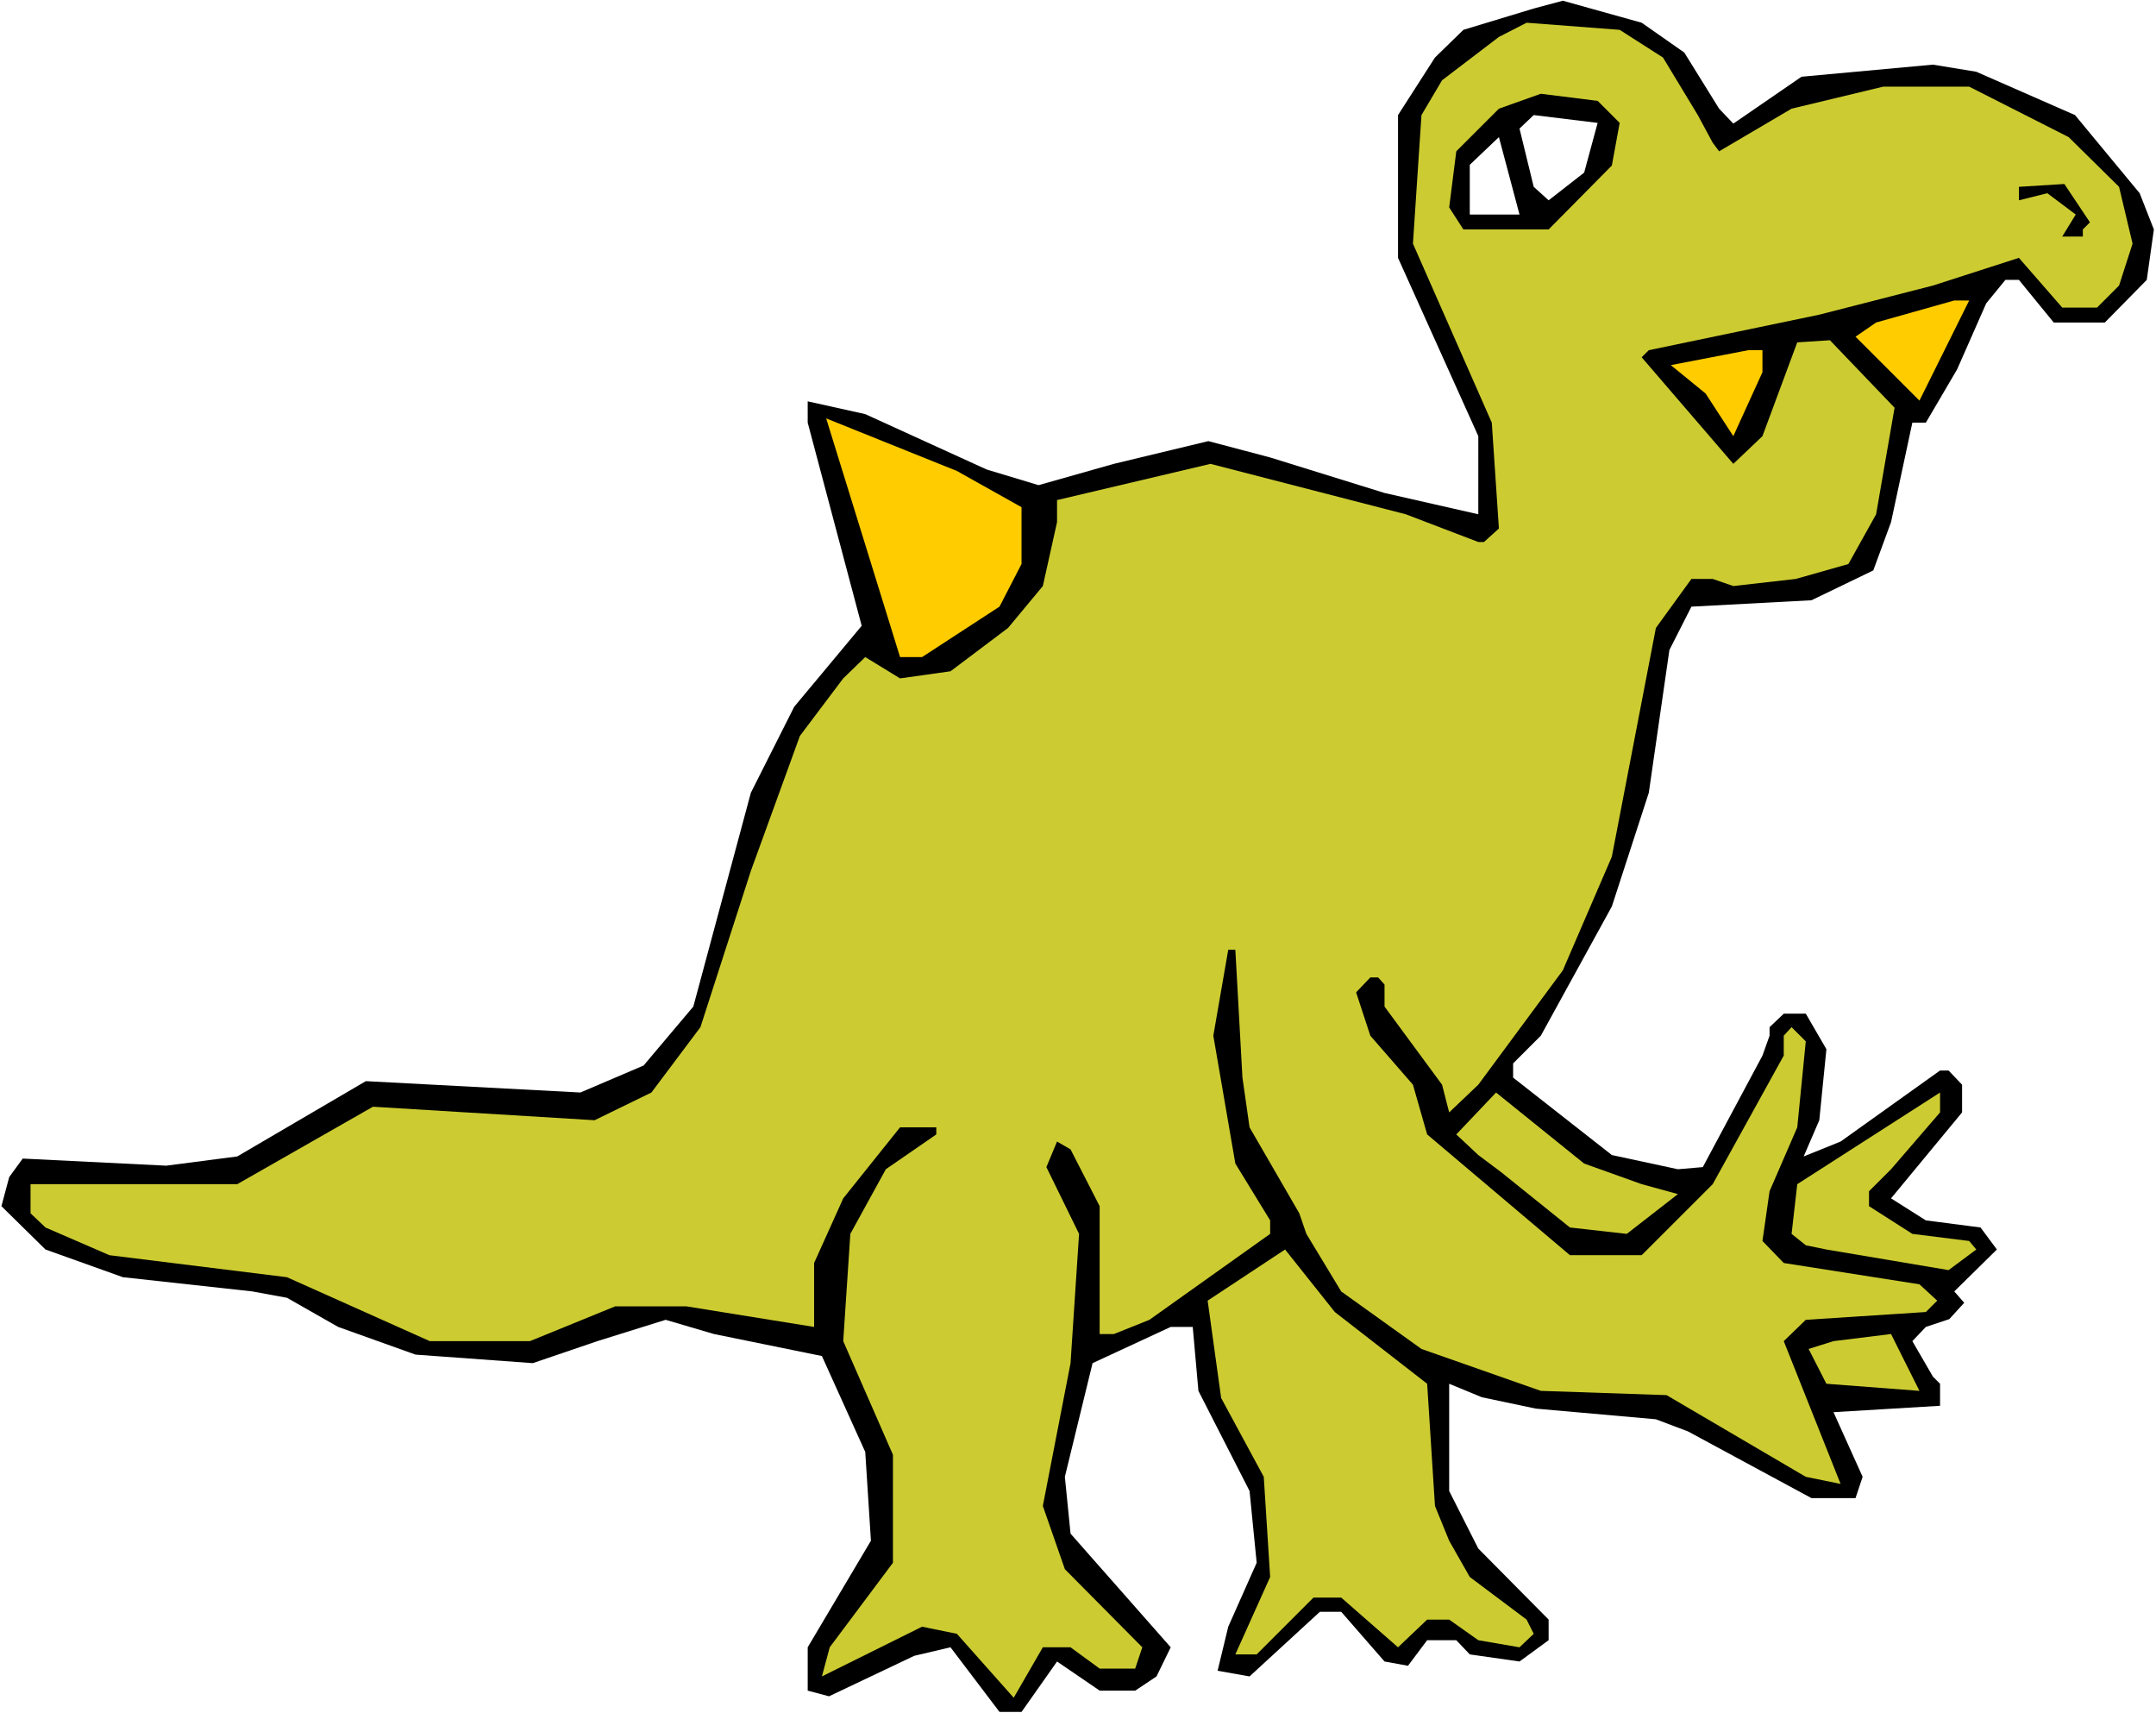 <?xml version="1.0" encoding="UTF-8" standalone="no"?>
<svg
   version="1.0"
   width="129.766mm"
   height="103.108mm"
   id="svg14"
   sodipodi:docname="Creature 42.wmf"
   xmlns:inkscape="http://www.inkscape.org/namespaces/inkscape"
   xmlns:sodipodi="http://sodipodi.sourceforge.net/DTD/sodipodi-0.dtd"
   xmlns="http://www.w3.org/2000/svg"
   xmlns:svg="http://www.w3.org/2000/svg">
  <rect width="100%" height="100%" fill="#808080" stroke="none"/>
  <sodipodi:namedview
     id="namedview14"
     pagecolor="#ffffff"
     bordercolor="#000000"
     borderopacity="0.25"
     inkscape:showpageshadow="2"
     inkscape:pageopacity="0.0"
     inkscape:pagecheckerboard="0"
     inkscape:deskcolor="#d1d1d1"
     inkscape:document-units="mm" />
  <defs
     id="defs1">
    <pattern
       id="WMFhbasepattern"
       patternUnits="userSpaceOnUse"
       width="6"
       height="6"
       x="0"
       y="0" />
  </defs>
  <path
     style="fill:#ffffff;fill-opacity:1;fill-rule:evenodd;stroke:none"
     d="M 0,389.7 H 490.455 V 0 H 0 Z"
     id="path1" />
  <path
     style="fill:#000000;fill-opacity:1;fill-rule:evenodd;stroke:none"
     d="m 383.153,11.956 7.918,12.764 3.232,3.393 15.514,-10.663 29.896,-2.747 9.858,1.616 22.462,9.856 14.706,17.772 3.232,8.24 -1.616,11.471 -9.534,9.694 h -11.635 l -7.918,-9.694 h -3.07 l -4.363,5.332 -6.626,15.026 -7.11,12.118 h -3.07 l -4.848,22.619 -4.04,10.987 -14.059,6.786 -27.31,1.454 -5.01,9.856 -4.686,32.475 -8.403,25.851 -16.16,29.405 -6.302,6.301 v 3.231 l 22.462,17.611 15.029,3.231 5.656,-0.485 13.574,-25.366 1.616,-4.524 v -1.939 l 3.232,-3.07 h 5.01 l 4.686,8.078 -1.616,16.157 -3.555,8.24 8.403,-3.393 22.624,-16.157 h 1.939 l 3.07,3.231 v 6.301 l -16.16,19.55 7.918,5.009 12.443,1.616 3.717,5.009 -9.696,9.532 2.262,2.585 -3.394,3.716 -5.333,1.777 -3.07,3.231 4.686,8.078 1.616,1.616 v 5.009 l -24.24,1.454 6.626,14.703 -1.616,4.847 h -10.019 l -28.118,-15.187 -7.272,-2.747 -27.31,-2.424 -12.282,-2.585 -7.434,-3.07 v 24.397 l 6.626,13.087 15.998,16.157 v 4.685 l -6.626,4.847 -11.312,-1.616 -3.07,-3.231 h -6.626 l -4.363,5.816 -5.333,-0.969 -9.858,-11.31 h -4.848 l -15.998,14.703 -7.272,-1.293 2.424,-10.017 6.464,-14.541 -1.616,-16.318 -11.635,-22.781 -1.293,-14.541 h -5.01 l -17.776,8.24 -6.302,25.851 1.293,12.925 22.786,25.851 -3.232,6.624 -4.848,3.231 h -8.08 l -9.696,-6.624 -8.08,11.471 h -5.01 l -11.15,-14.703 -8.242,1.939 -19.392,9.209 -4.848,-1.293 v -9.856 l 14.382,-24.235 -1.293,-20.196 -9.858,-21.812 -24.563,-5.009 -10.989,-3.231 -15.514,4.847 -14.706,5.009 -26.664,-1.939 -17.614,-6.301 -11.635,-6.624 -7.918,-1.454 -29.411,-3.231 -17.614,-6.301 -10.019,-9.856 1.778,-6.624 3.07,-4.201 32.643,1.616 16.16,-2.1 29.25,-17.126 48.803,2.585 14.382,-6.14 11.312,-13.41 13.09,-48.632 9.858,-19.55 15.352,-18.419 -12.282,-46.208 v -4.847 l 13.09,2.908 27.634,12.602 11.797,3.554 17.13,-4.847 21.493,-5.17 14.059,3.716 26.018,8.078 21.331,4.847 V 99.202 L 318.028,58.649 V 26.174 l 8.403,-13.087 6.464,-6.301 15.998,-4.847 6.626,-1.777 17.938,5.009 z"
     id="path2" />
  <path
     style="fill:#cccc32;fill-opacity:1;fill-rule:evenodd;stroke:none"
     d="m 378.305,13.087 7.918,13.087 3.394,6.301 1.454,1.939 16.483,-9.694 20.846,-5.009 h 19.554 l 22.624,11.471 11.474,11.31 3.07,12.925 -3.07,9.532 -5.01,5.009 h -7.918 l -9.858,-11.31 -19.554,6.301 -25.856,6.624 -38.784,8.078 -1.616,1.616 20.846,24.235 6.626,-6.301 7.918,-21.327 7.434,-0.485 14.706,15.349 -4.202,24.235 -6.302,11.31 -11.958,3.393 -14.221,1.616 -4.686,-1.616 h -4.848 l -8.08,11.148 -10.019,52.025 -11.15,25.851 -19.23,26.012 -6.626,6.301 -1.616,-6.301 -13.09,-17.772 v -5.009 l -1.454,-1.616 h -1.778 l -3.232,3.393 3.232,9.856 9.696,11.148 3.232,11.31 32.482,27.466 h 16.322 l 16.16,-16.157 16.16,-29.244 v -4.524 l 1.778,-1.939 3.232,3.231 -1.939,19.55 -6.302,14.541 -1.616,11.31 4.848,5.009 30.866,4.847 4.04,3.716 -2.586,2.585 -27.31,1.777 -5.01,4.847 12.928,32.475 -7.918,-1.616 -31.674,-18.58 -28.603,-0.969 -27.149,-9.532 -18.261,-13.087 -7.918,-13.087 -1.616,-4.685 -11.312,-19.55 -1.616,-11.31 -1.616,-29.082 h -1.616 l -3.394,19.55 5.01,29.082 7.918,12.925 v 3.07 l -27.472,19.55 -8.08,3.231 h -3.232 v -29.082 l -6.626,-12.925 -3.07,-1.777 -2.424,5.816 7.434,15.187 -1.939,29.405 -6.302,32.475 5.01,14.379 17.614,17.772 -1.616,4.847 h -8.08 l -6.626,-4.847 h -6.302 l -6.626,11.471 -12.928,-14.541 -7.918,-1.616 -22.786,11.31 1.778,-6.624 14.382,-19.226 V 330.889 l -11.312,-25.851 1.616,-24.397 8.08,-14.703 11.474,-7.917 v -1.616 h -8.242 l -12.928,16.157 -6.626,14.703 v 14.541 l -29.088,-4.685 h -16.16 l -19.392,7.917 H 97.768 L 65.286,290.498 24.886,285.489 10.342,279.188 6.949,275.957 v -6.624 H 53.974 l 30.866,-17.611 50.419,3.07 12.928,-6.301 11.15,-14.864 11.474,-35.545 11.15,-30.698 9.858,-13.087 5.01,-4.847 7.918,4.847 11.474,-1.616 13.09,-9.856 7.918,-9.532 3.232,-14.541 v -5.009 l 34.906,-8.24 44.44,11.471 16.483,6.301 h 1.293 l 3.394,-3.07 -1.616,-24.073 -17.938,-40.715 1.939,-29.244 4.686,-7.917 12.928,-9.856 6.302,-3.231 21.17,1.616 z"
     id="path3" />
  <path
     style="fill:#000000;fill-opacity:1;fill-rule:evenodd;stroke:none"
     d="m 368.448,27.951 -1.778,9.694 -14.382,14.541 h -19.392 l -3.232,-5.009 1.616,-12.764 9.696,-9.694 9.534,-3.393 12.928,1.616 z"
     id="path4" />
  <path
     style="fill:#ffffff;fill-opacity:1;fill-rule:evenodd;stroke:none"
     d="m 360.368,39.261 -8.08,6.301 -3.394,-3.07 -3.232,-13.249 3.232,-3.07 14.544,1.777 z"
     id="path5" />
  <path
     style="fill:#ffffff;fill-opacity:1;fill-rule:evenodd;stroke:none"
     d="M 334.35,48.793 V 37.484 l 6.626,-6.301 4.686,17.611 z"
     id="path6" />
  <path
     style="fill:#000000;fill-opacity:1;fill-rule:evenodd;stroke:none"
     d="m 475.427,50.57 -1.616,1.616 v 1.616 h -4.686 l 3.07,-5.009 -6.464,-4.847 -6.464,1.616 v -3.07 l 10.342,-0.646 z"
     id="path7" />
  <path
     style="fill:#ffcc00;fill-opacity:1;fill-rule:evenodd;stroke:none"
     d="M 436.643,91.124 422.099,76.583 l 4.686,-3.231 17.776,-5.009 h 3.394 z"
     id="path8" />
  <path
     style="fill:#ffcc00;fill-opacity:1;fill-rule:evenodd;stroke:none"
     d="m 400.929,84.661 -6.626,14.541 -6.302,-9.694 -7.918,-6.463 17.614,-3.393 h 3.232 z"
     id="path9" />
  <path
     style="fill:#ffcc00;fill-opacity:1;fill-rule:evenodd;stroke:none"
     d="m 232.381,115.359 v 12.925 l -5.01,9.694 -17.614,11.471 h -5.01 l -16.806,-54.287 29.734,11.956 z"
     id="path10" />
  <path
     style="fill:#cccc32;fill-opacity:1;fill-rule:evenodd;stroke:none"
     d="m 373.457,269.332 8.242,2.262 -11.635,9.048 -12.928,-1.454 -15.675,-12.602 -5.171,-3.878 -5.01,-4.685 9.05,-9.532 20.038,16.157 z"
     id="path11" />
  <path
     style="fill:#cccc32;fill-opacity:1;fill-rule:evenodd;stroke:none"
     d="m 430.179,265.939 -5.01,5.009 v 3.393 l 9.858,6.301 12.928,1.616 1.616,1.939 -6.302,4.685 -27.795,-4.685 -4.686,-0.969 -3.232,-2.585 1.293,-11.31 32.482,-20.842 v 4.524 z"
     id="path12" />
  <path
     style="fill:#cccc32;fill-opacity:1;fill-rule:evenodd;stroke:none"
     d="m 324.654,314.733 1.778,27.79 3.232,7.917 4.686,8.24 12.928,9.694 1.616,3.231 -3.232,3.07 -9.373,-1.616 -6.626,-4.685 h -5.01 l -6.626,6.301 -12.928,-11.31 h -6.302 l -12.928,12.925 h -4.848 l 7.918,-17.611 -1.454,-22.781 -9.696,-17.934 -3.07,-22.135 17.614,-11.633 11.312,14.218 z"
     id="path13" />
  <path
     style="fill:#cccc32;fill-opacity:1;fill-rule:evenodd;stroke:none"
     d="m 436.643,316.348 -21.17,-1.616 -4.04,-7.917 5.656,-1.777 13.09,-1.616 z"
     id="path14" />
</svg>
